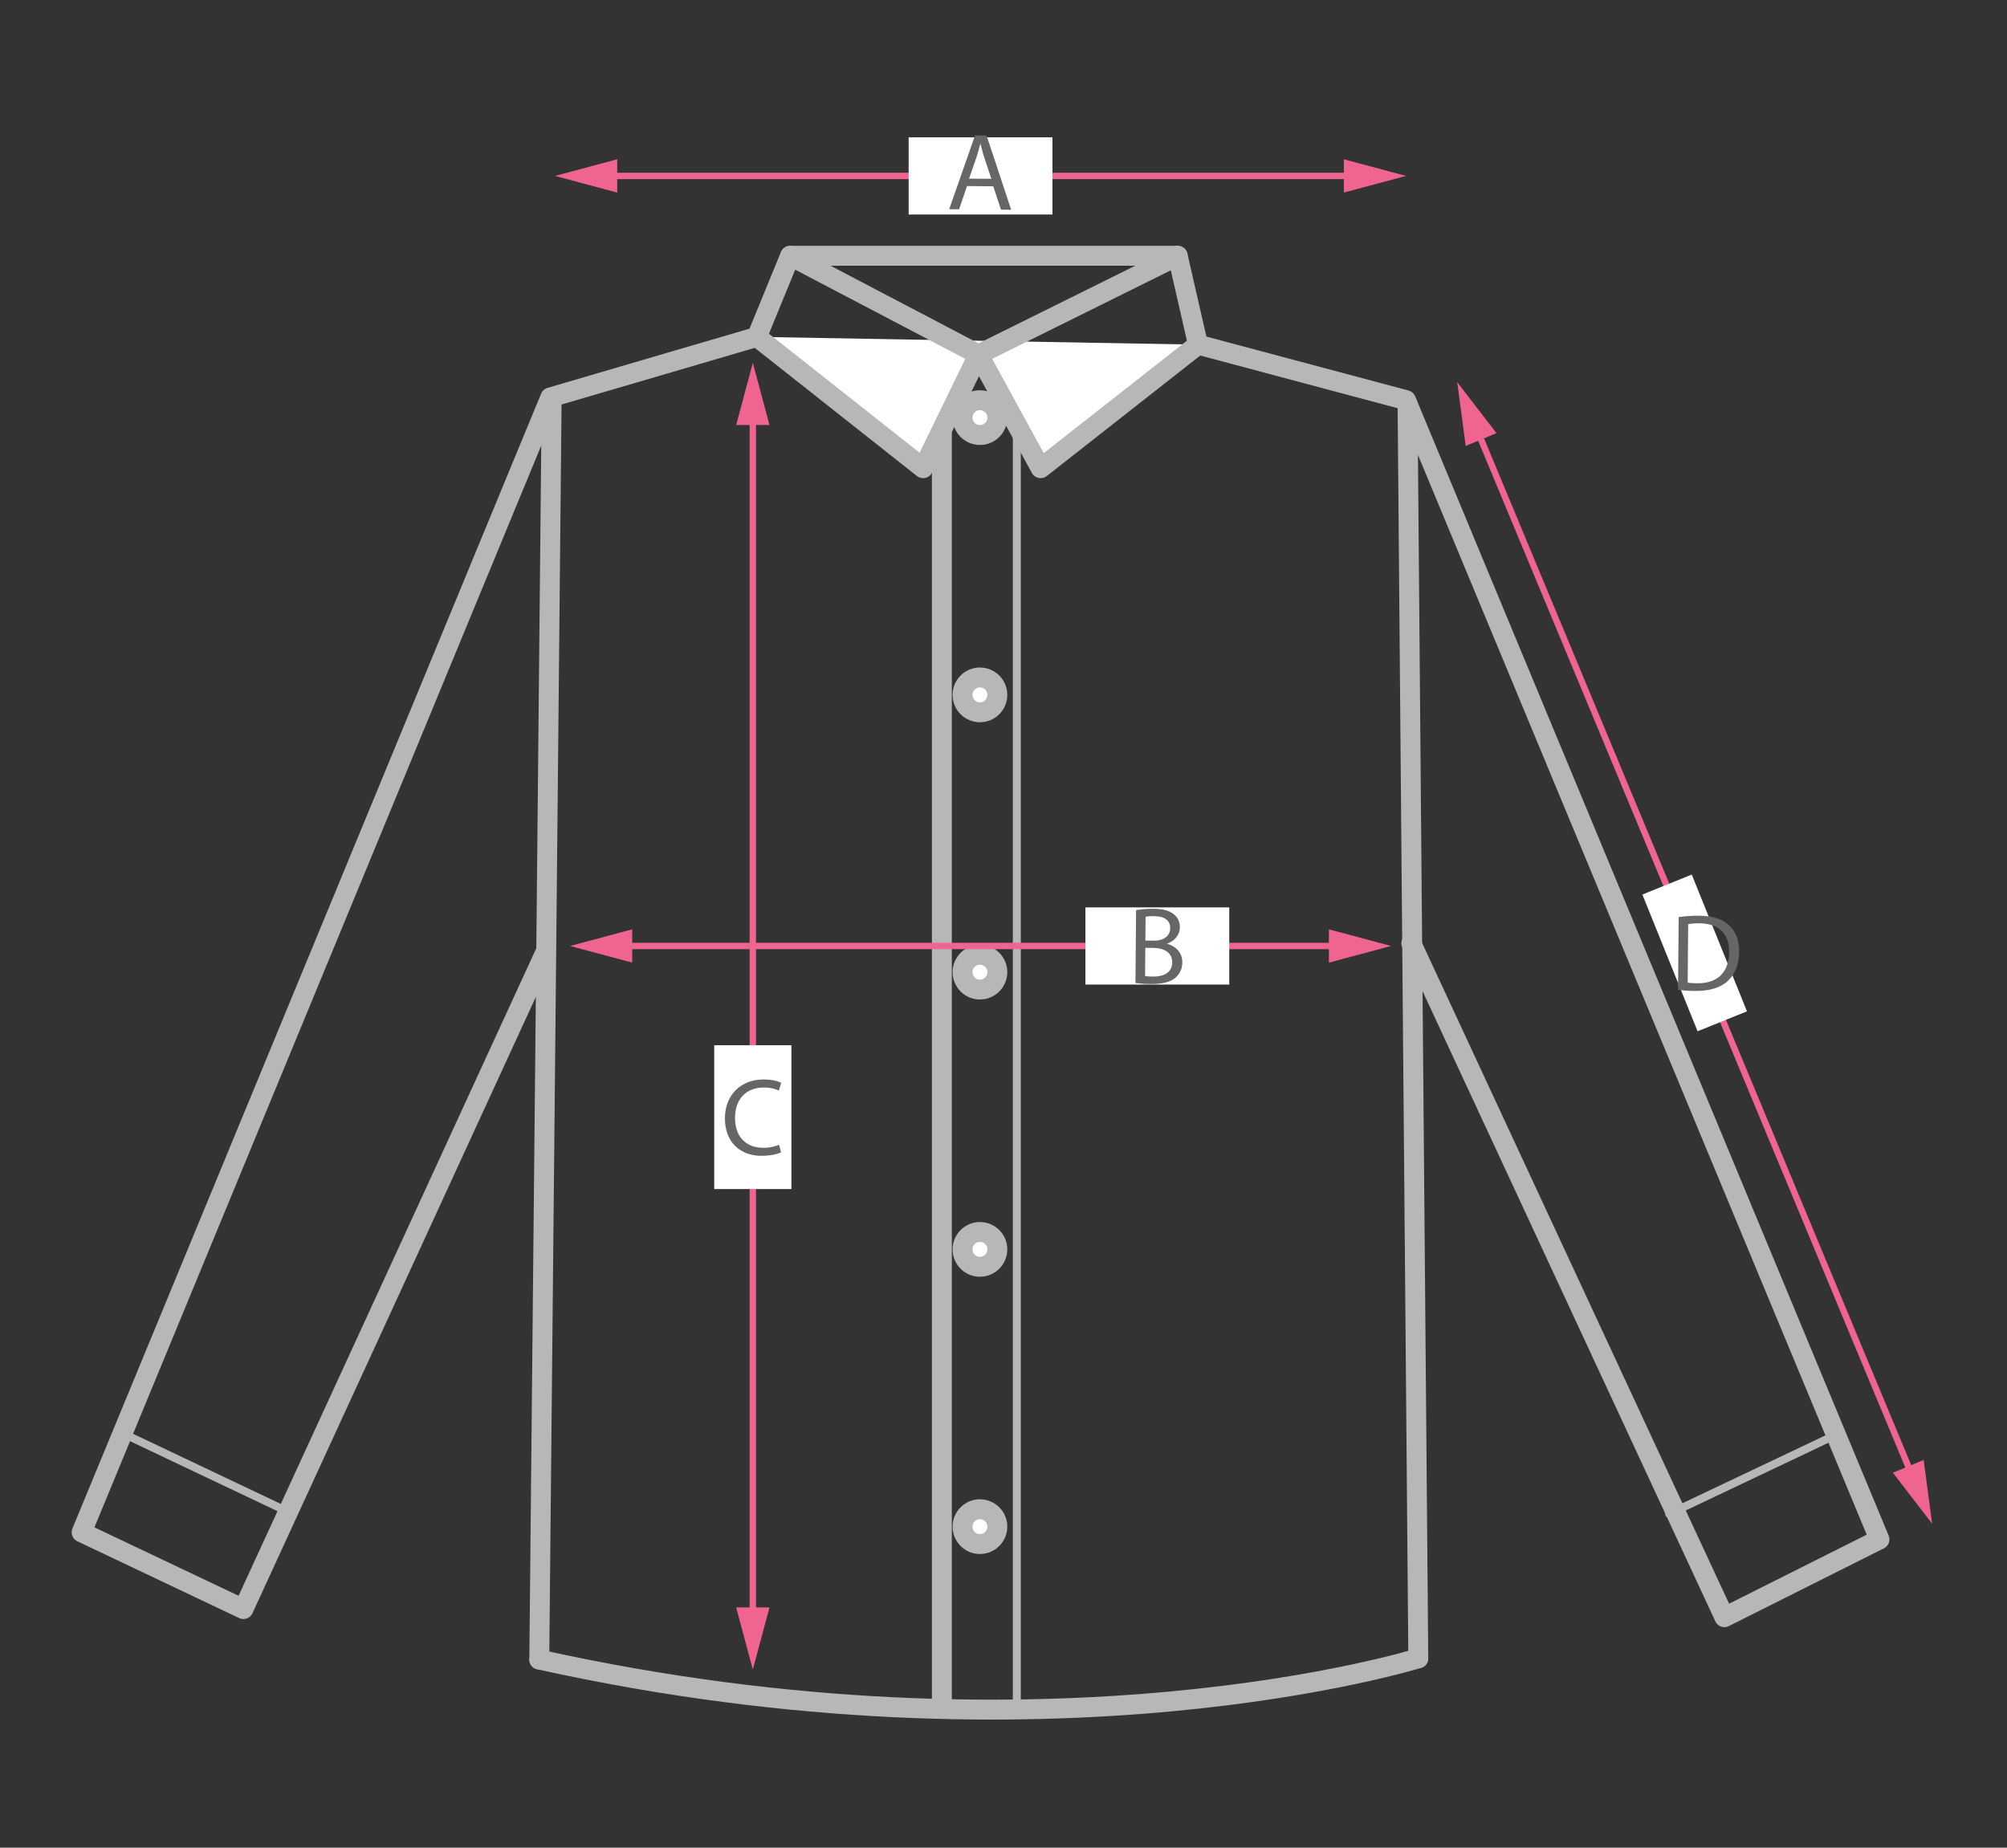 <?xml version="1.0" encoding="UTF-8"?>
<svg width="252px" height="232px" viewBox="0 0 252 232" version="1.1" xmlns="http://www.w3.org/2000/svg" xmlns:xlink="http://www.w3.org/1999/xlink" style="background: #FFFFFF;">
    <rect x="0" y="0" width="252" height="232" fill="#333333" stroke="none"/>
    <!-- Generator: Sketch 48.1 (47250) - http://www.bohemiancoding.com/sketch -->
    <title>shirt</title>
    <desc>Created with Sketch.</desc>
    <defs></defs>
    <g id="Page-1" stroke="none" stroke-width="1" fill="none" fill-rule="evenodd">
        <g id="shirt">
            <g id="Page-1" transform="translate(10, 16)">
                <path d="M108.262,198.105 L108.262,30.757 L108.262,198.105 Z" id="Fill-1" fill="#FFFFFF"></path>
                <path d="M108.262,30.758 L108.262,198.106" id="Stroke-2" stroke="#B7B7B7" stroke-width="2.5" stroke-linecap="round" stroke-linejoin="round"></path>
                <path d="M117.673,198.105 L117.673,30.757 L117.673,198.105 Z" id="Fill-4" fill="#FFFFFF"></path>
                <path d="M117.673,30.758 L117.673,198.106" id="Stroke-5" stroke="#B7B7B7" stroke-linecap="round" stroke-linejoin="round"></path>
                <g id="Group-9" transform="translate(85, 25.915)">
                    <polyline id="Fill-7" fill="#FFFFFF" points="0.037 0.384 20.908 16.875 27.858 2.602 35.663 16.875 55.424 1.359"></polyline>
                    <polyline id="Stroke-8" stroke="#B7B7B7" stroke-width="2.5" stroke-linecap="round" stroke-linejoin="round" points="0.037 0.384 20.908 16.875 27.858 2.602 35.663 16.875 55.424 1.359"></polyline>
                </g>
                <polyline id="Stroke-10" stroke="#B7B7B7" stroke-width="2.5" stroke-linecap="round" stroke-linejoin="round" points="58.504 103.521 20.564 186.042 0.25 176.401 59.102 33.902 85.037 26.298 89.21 16.117 112.858 28.516 137.871 16.117 140.423 27.273 166.534 34.241 225.986 177.295 206.515 187.06 167.205 102.447"></polyline>
                <g id="Group-14" transform="translate(5, 163.915)">
                    <path d="M0.784,0.233 L21.099,9.877" id="Fill-12" fill="#FFFFFF"></path>
                    <path d="M0.784,0.233 L21.099,9.877" id="Stroke-13" stroke="#B7B7B7" stroke-linecap="round" stroke-linejoin="round"></path>
                </g>
                <g id="Group-17" transform="translate(199, 163.915)">
                    <path d="M20.902,0.538 L0.586,10.179" id="Fill-15" fill="#FFFFFF"></path>
                    <path d="M20.902,0.538 L0.586,10.179" id="Stroke-16" stroke="#B7B7B7" stroke-linecap="round" stroke-linejoin="round"></path>
                </g>
                <path d="M89.21,16.117 L137.871,16.117 L89.21,16.117 Z" id="Fill-18" fill="#FFFFFF"></path>
                <path d="M89.21,16.117 L137.871,16.117" id="Stroke-19" stroke="#B7B7B7" stroke-width="2.5" stroke-linecap="round" stroke-linejoin="round"></path>
                <g id="Group-46" transform="translate(57, 33.915)">
                    <path d="M58.227,2.518 C58.227,3.732 57.248,4.707 56.04,4.707 C54.834,4.707 53.857,3.732 53.857,2.518 C53.857,1.319 54.834,0.335 56.04,0.335 C57.248,0.335 58.227,1.319 58.227,2.518" id="Fill-20" fill="#FFFFFF"></path>
                    <path d="M58.227,2.518 C58.227,3.732 57.248,4.707 56.04,4.707 C54.834,4.707 53.857,3.732 53.857,2.518 C53.857,1.319 54.834,0.335 56.04,0.335 C57.248,0.335 58.227,1.319 58.227,2.518 Z" id="Stroke-22" stroke="#B7B7B7" stroke-width="2.5" stroke-linecap="round" stroke-linejoin="round"></path>
                    <path d="M58.227,37.335 C58.227,38.546 57.248,39.523 56.04,39.523 C54.834,39.523 53.857,38.546 53.857,37.335 C53.857,36.132 54.834,35.149 56.04,35.149 C57.248,35.149 58.227,36.132 58.227,37.335" id="Fill-24" fill="#FFFFFF"></path>
                    <path d="M58.227,37.335 C58.227,38.546 57.248,39.523 56.04,39.523 C54.834,39.523 53.857,38.546 53.857,37.335 C53.857,36.132 54.834,35.149 56.04,35.149 C57.248,35.149 58.227,36.132 58.227,37.335 Z" id="Stroke-26" stroke="#B7B7B7" stroke-width="2.5" stroke-linecap="round" stroke-linejoin="round"></path>
                    <path d="M58.227,72.148 C58.227,73.354 57.248,74.336 56.04,74.336 C54.834,74.336 53.857,73.354 53.857,72.148 C53.857,70.946 54.834,69.963 56.04,69.963 C57.248,69.963 58.227,70.946 58.227,72.148" id="Fill-28" fill="#FFFFFF"></path>
                    <path d="M58.227,72.148 C58.227,73.354 57.248,74.336 56.04,74.336 C54.834,74.336 53.857,73.354 53.857,72.148 C53.857,70.946 54.834,69.963 56.04,69.963 C57.248,69.963 58.227,70.946 58.227,72.148 Z" id="Stroke-30" stroke="#B7B7B7" stroke-width="2.5" stroke-linecap="round" stroke-linejoin="round"></path>
                    <path d="M58.227,106.964 C58.227,108.168 57.248,109.149 56.04,109.149 C54.834,109.149 53.857,108.168 53.857,106.964 C53.857,105.755 54.834,104.778 56.04,104.778 C57.248,104.778 58.227,105.755 58.227,106.964" id="Fill-32" fill="#FFFFFF"></path>
                    <path d="M58.227,106.964 C58.227,108.168 57.248,109.149 56.04,109.149 C54.834,109.149 53.857,108.168 53.857,106.964 C53.857,105.755 54.834,104.778 56.04,104.778 C57.248,104.778 58.227,105.755 58.227,106.964 Z" id="Stroke-34" stroke="#B7B7B7" stroke-width="2.5" stroke-linecap="round" stroke-linejoin="round"></path>
                    <path d="M58.227,141.776 C58.227,142.981 57.248,143.962 56.04,143.962 C54.834,143.962 53.857,142.981 53.857,141.776 C53.857,140.567 54.834,139.59 56.04,139.59 C57.248,139.59 58.227,140.567 58.227,141.776" id="Fill-36" fill="#FFFFFF"></path>
                    <path d="M58.227,141.776 C58.227,142.981 57.248,143.962 56.04,143.962 C54.834,143.962 53.857,142.981 53.857,141.776 C53.857,140.567 54.834,139.59 56.04,139.59 C57.248,139.59 58.227,140.567 58.227,141.776 Z" id="Stroke-38" stroke="#B7B7B7" stroke-width="2.5" stroke-linecap="round" stroke-linejoin="round"></path>
                    <path d="M0.713,158.465 L2.266,0.13" id="Stroke-40" stroke="#B7B7B7" stroke-width="2.5" stroke-linecap="round" stroke-linejoin="round"></path>
                    <path d="M111.082,158.307 C111.082,158.307 64.978,172.699 0.714,158.465" id="Stroke-42" stroke="#B7B7B7" stroke-width="2.5" stroke-linecap="round" stroke-linejoin="round"></path>
                    <path d="M109.734,0.801 L111.082,158.31" id="Stroke-44" stroke="#B7B7B7" stroke-width="2.5" stroke-linecap="round" stroke-linejoin="round"></path>
                </g>
                <g id="D" transform="translate(172, 31.915)">
                    <path d="M3.418,5.958 L58.151,137.52" id="Stroke-47" stroke="#EF6590" stroke-width="0.8" stroke-linecap="round" stroke-linejoin="round"></path>
                    <polygon id="Fill-48" fill="#EF6590" points="2.035 8.078 0.968 0.068 5.898 6.472"></polygon>
                    <polygon id="Fill-49" fill="#EF6590" points="55.671 137.006 60.601 143.41 59.534 135.399"></polygon>
                    <polygon id="Fill-50" fill="#FFFFFF" points="31.149 81.575 24.217 64.406 30.417 61.9 37.351 79.073"></polygon>
                    <path d="M29.905,75.468 C30.208,75.526 30.649,75.543 31.118,75.548 C33.683,75.57 35.09,74.148 35.111,71.637 C35.144,69.444 33.914,68.04 31.376,68.018 C30.756,68.013 30.287,68.064 29.969,68.13 L29.905,75.468 Z M28.777,67.237 C29.509,67.133 30.378,67.057 31.329,67.066 C33.054,67.08 34.278,67.491 35.085,68.257 C35.906,69.023 36.38,70.103 36.366,71.607 C36.353,73.124 35.874,74.362 34.997,75.209 C34.12,76.07 32.682,76.528 30.875,76.511 C30.02,76.504 29.303,76.455 28.697,76.382 L28.777,67.237 Z" id="Fill-51" fill="#666666"></path>
                </g>
                <g id="C" transform="translate(79, 28.915)">
                    <path d="M5.525,7.022 L5.525,158.344" id="Stroke-62" stroke="#EF6590" stroke-width="0.8" stroke-linecap="round" stroke-linejoin="round"></path>
                    <polygon id="Fill-63" fill="#EF6590" points="3.433 8.449 5.525 0.643 7.617 8.449"></polygon>
                    <polygon id="Fill-64" fill="#EF6590" points="3.433 156.918 5.525 164.724 7.617 156.918"></polygon>
                    <polygon id="Fill-65" fill="#FFFFFF" points="0.68 104.387 10.37 104.387 10.37 86.328 0.68 86.328"></polygon>
                    <path d="M9.07,99.773 C8.629,99.994 7.746,100.214 6.614,100.214 C3.994,100.214 2.021,98.559 2.021,95.511 C2.021,92.6 3.994,90.627 6.877,90.627 C8.035,90.627 8.766,90.877 9.084,91.042 L8.794,92.021 C8.339,91.8 7.691,91.635 6.918,91.635 C4.738,91.635 3.29,93.028 3.29,95.469 C3.29,97.746 4.601,99.208 6.863,99.208 C7.594,99.208 8.339,99.056 8.821,98.822 L9.07,99.773 Z" id="Fill-66" fill="#666666"></path>
                </g>
                <g id="B" transform="translate(61, 97.915)">
                    <path d="M6.955,4.865 L97.283,4.865" id="Stroke-53" stroke="#EF6590" stroke-width="0.8" stroke-linecap="round" stroke-linejoin="round"></path>
                    <polygon id="Fill-55" fill="#EF6590" points="8.381 6.957 0.576 4.865 8.381 2.773"></polygon>
                    <polygon id="Fill-57" fill="#EF6590" points="95.856 6.957 103.662 4.865 95.856 2.773"></polygon>
                    <polygon id="Fill-59" fill="#FFFFFF" points="65.287 9.711 83.345 9.711 83.345 0.02 65.287 0.02"></polygon>
                    <path d="M72.815,4.186 L73.904,4.196 C75.174,4.207 75.924,3.55 75.932,2.655 C75.941,1.565 75.118,1.129 73.904,1.119 C73.352,1.115 73.034,1.153 72.841,1.194 L72.815,4.186 Z M72.776,8.643 C73.01,8.685 73.355,8.703 73.783,8.707 C75.024,8.716 76.173,8.271 76.185,6.92 C76.195,5.651 75.11,5.117 73.8,5.106 L72.807,5.098 L72.776,8.643 Z M71.648,0.369 C72.173,0.264 73.002,0.188 73.843,0.196 C75.043,0.205 75.814,0.418 76.389,0.892 C76.869,1.256 77.153,1.81 77.147,2.541 C77.139,3.438 76.539,4.218 75.557,4.569 L75.556,4.596 C76.437,4.825 77.465,5.564 77.454,6.944 C77.446,7.745 77.124,8.348 76.651,8.8 C75.998,9.386 74.947,9.655 73.43,9.642 C72.602,9.633 71.968,9.573 71.568,9.514 L71.648,0.369 Z" id="Fill-61" fill="#666666"></path>
                </g>
                <g id="A" transform="translate(59, 0.915)">
                    <path d="M7.073,5.174 L101.164,5.174" id="Stroke-67" stroke="#EF6590" stroke-width="0.8" stroke-linecap="round" stroke-linejoin="round"></path>
                    <polygon id="Fill-68" fill="#EF6590" points="8.499 7.266 0.694 5.174 8.499 3.082"></polygon>
                    <polygon id="Fill-69" fill="#EF6590" points="99.737 7.266 107.542 5.174 99.737 3.082"></polygon>
                    <polygon id="Fill-70" fill="#FFFFFF" points="45.089 10.02 63.148 10.02 63.148 0.33 45.089 0.33"></polygon>
                    <path d="M55.474,5.538 L54.587,2.854 C54.385,2.245 54.252,1.692 54.119,1.153 L54.091,1.153 C53.948,1.704 53.791,2.267 53.607,2.832 L52.674,5.514 L55.474,5.538 Z M52.417,6.449 L51.426,9.365 L50.184,9.354 L53.425,0.085 L54.873,0.098 L57.964,9.422 L56.682,9.411 L55.714,6.478 L52.417,6.449 Z" id="Fill-71" fill="#666666"></path>
                </g>
            </g>
        </g>
    </g>
</svg>